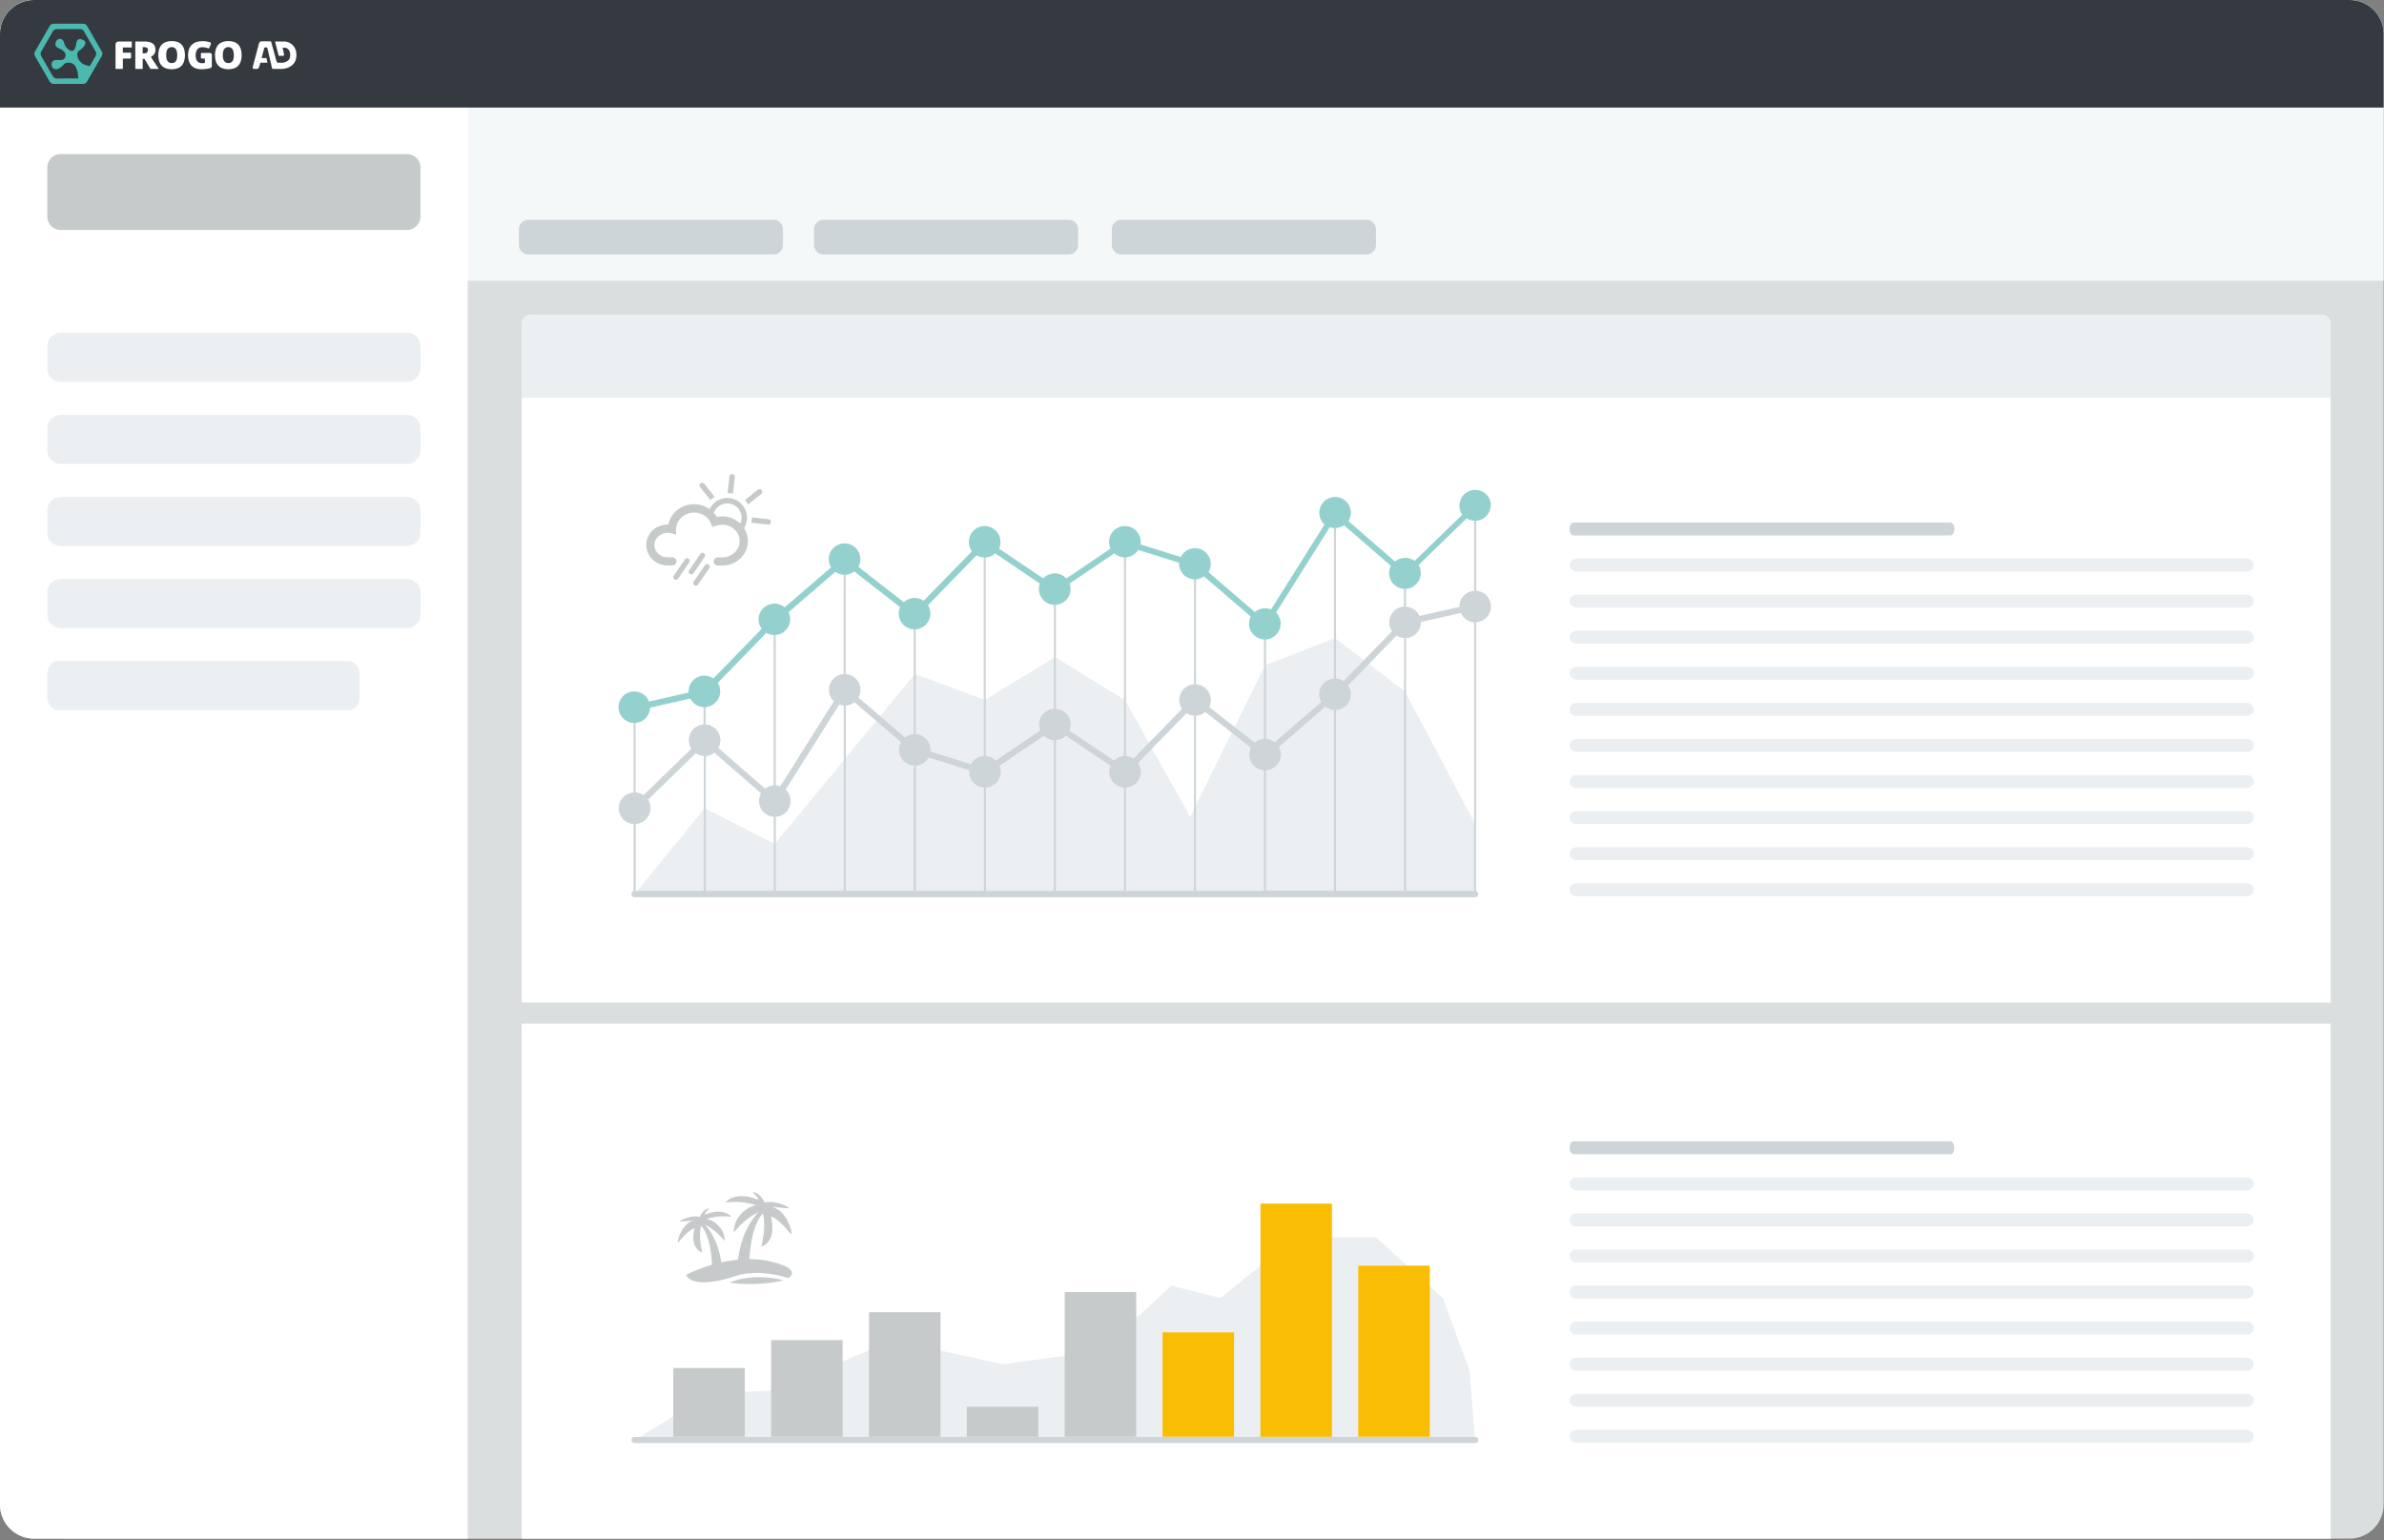 <svg xmlns="http://www.w3.org/2000/svg" width="339" height="219" overflow="visible">
  <rect width="100%" height="100%" fill="#808080" stroke="none"/>
  <path fill="#DADEDF" d="M338.95 213.96c0 2.67-2.17 4.84-4.84 4.84H4.84c-2.67 0-4.84-2.17-4.84-4.84V4.84C0 2.17 2.17 0 4.84 0h329.27c2.67 0 4.84 2.17 4.84 4.84v209.12z"/>
  <path fill="#F5F8F9" d="M338.95 39.93V4.84c0-2.67-2.17-4.84-4.84-4.84H4.84C2.17 0 0 2.17 0 4.84v35.09h338.95z"/>
  <path fill="#FFF" d="M66.5 0H4.84C2.17 0 0 2.17 0 4.84v209.12c0 2.67 2.17 4.84 4.84 4.84H66.5V0z"/>
  <path fill="#343A40" d="M338.95 15.3V4.84c0-2.67-2.17-4.84-4.84-4.84H4.84C2.17 0 0 2.17 0 4.84V15.3h338.95z"/>
  <path fill="#4BB9AE" d="M14.49 7.35l-2.12-3.68a.654.654 0 0 0-.51-.3H7.6c-.19 0-.42.13-.52.3L4.96 7.35a.7.7 0 0 0 0 .6l2.12 3.68c.1.16.33.3.52.3h4.25c.19 0 .42-.13.51-.3l2.12-3.68c.11-.17.11-.43.01-.6zm-.89.6l-.83 1.45c-.82-.17-1-.28-1.31-.58-.51-.5-.63-1.33-.25-1.58s1.51-1.15.57-1.58c-.94-.42-.95.63-.95.63s-.18 1.3-.86.89c-.68-.41-.74-.73-.92-1.26-.18-.53-.99-.56-1.15.17-.16.73.68.8.92 1 .25.2.69.53.43 1.1-.25.56-1.11.22-1.57.4-.46.18-.5 1 .07 1.23.57.23 1.38-.72 1.38-.72.28-.24 1.27-.42 1.7.53.22.5.29 1.09.3 1.53H8.04c-.19 0-.42-.13-.52-.3L5.85 7.95a.7.7 0 0 1 0-.6l1.68-2.91c.09-.16.33-.3.52-.3h3.36c.19 0 .42.13.52.3l1.68 2.91c.09.17.09.44-.01.6z"/>
  <path fill="#FFF" d="M18.64 8.17v-.68h-1.17v-.74h1.27V5.9h-1.85c-.5 0-.46.46-.46.46V9.8h1.04V8.33h1s.17.01.17-.16zm2.89-.12c.41-.25.58-.56.58-1 0-.77-.53-1.15-1.59-1.15h-1.28v3.9h1.05V8.38h.27l.83 1.42h1.19L21.5 8.18c-.07-.09.03-.13.03-.13zm-1.04-.46h-.2V6.7h.21c.36 0 .54.13.54.4 0 .32-.18.49-.55.49zm3.93-1.75c-.62 0-1.09.17-1.42.51s-.49.84-.49 1.49c0 .66.16 1.16.49 1.5.33.34.8.51 1.41.51.62 0 1.09-.17 1.41-.51.32-.34.48-.84.48-1.5s-.16-1.16-.48-1.5c-.31-.33-.78-.5-1.4-.5zm.59 2.86c-.13.18-.33.27-.59.27-.52 0-.79-.38-.79-1.13 0-.76.26-1.14.79-1.14.26 0 .45.09.58.28.13.19.2.47.2.86s-.06.68-.19.86zm3.67-.37h.46v.61c-.13.03-.28.05-.43.05-.29 0-.51-.1-.66-.29-.15-.19-.23-.47-.23-.83 0-.37.08-.66.25-.86.17-.2.41-.3.71-.3.28 0 .55.05.79.15 0 0 .13.07.2-.08l.22-.55c.06-.14-.08-.19-.08-.19-.13-.05-.27-.09-.43-.12-.22-.05-.45-.07-.69-.07-.65 0-1.15.17-1.51.52-.36.35-.54.84-.54 1.47 0 .65.16 1.14.49 1.49.33.35.79.52 1.39.52.47 0 .91-.06 1.31-.17 0 0 .19-.07.19-.28V7.8c0-.29-.32-.27-.32-.27h-1.13c-.1 0-.1.09-.1.09v.62c.01-.02.01.09.11.09zm3.8-2.49c-.62 0-1.09.17-1.42.51-.32.34-.49.84-.49 1.49 0 .66.16 1.16.49 1.5.33.34.8.51 1.41.51.62 0 1.09-.17 1.41-.51.32-.34.48-.84.48-1.5s-.16-1.16-.48-1.5c-.31-.33-.78-.5-1.4-.5zm.58 2.86c-.13.18-.33.27-.59.27-.52 0-.79-.38-.79-1.13 0-.76.26-1.14.79-1.14.26 0 .45.09.58.28.13.19.2.47.2.86.01.39-.06.68-.19.86zM39.55 8.92h.57c.04 0 .34-.02.63-.17.36-.18.52-.47.52-.9 0-.95-.61-1.06-.77-1.07h-.31l.2.97c.04.2-.14.19-.14.19h-.62l-.52-2.04h1.35c.59.02 1.69.46 1.69 1.95 0 1.5-1.32 1.93-2.02 1.95h-1.31c-.12 0-.14-.11-.14-.11l-.67-2.91c-.25-.1-.42 0-.42 0l-.39 1.47h.68l.16.66h-1.01l-.19.63c-.09.25-.27.26-.27.26h-.41c-.33 0-.21-.31-.21-.31l.88-3.34s.06-.27.38-.27h1.33l.79 2.88c.03.02.07.16.22.16z"/>
  <path fill="#C6CACB" d="M59.78 30.79c0 1.05-.85 1.91-1.91 1.91H8.63a1.91 1.91 0 0 1-1.91-1.91v-6.97c0-1.05.85-1.91 1.91-1.91h49.25c1.05 0 1.91.85 1.91 1.91v6.97z"/>
  <path fill="#EBEFF1" d="M59.78 52.39c0 1.05-.85 1.91-1.91 1.91H8.63a1.91 1.91 0 0 1-1.91-1.91v-3.16c0-1.05.85-1.91 1.91-1.91h49.25c1.05 0 1.91.85 1.91 1.91v3.16z"/>
  <path fill="#CED5D8" d="M111.34 34.84c0 .75-.6 1.35-1.35 1.35H75.13c-.75 0-1.35-.61-1.35-1.35V32.6c0-.75.61-1.35 1.35-1.35h34.86c.75 0 1.35.6 1.35 1.35v2.24zM153.31 34.84c0 .75-.6 1.35-1.35 1.35H117.1c-.75 0-1.35-.61-1.35-1.35V32.6c0-.75.61-1.35 1.35-1.35h34.86c.75 0 1.35.6 1.35 1.35v2.24zM195.66 34.84c0 .75-.61 1.35-1.35 1.35h-34.86c-.75 0-1.35-.61-1.35-1.35V32.6c0-.75.6-1.35 1.35-1.35h34.86c.75 0 1.35.6 1.35 1.35v2.24z"/>
  <path fill="#EBEFF1" d="M59.78 64.06c0 1.05-.85 1.91-1.91 1.91H8.63a1.91 1.91 0 0 1-1.91-1.91V60.9c0-1.05.85-1.91 1.91-1.91h49.25c1.05 0 1.91.85 1.91 1.91v3.16zM59.78 75.74c0 1.05-.85 1.91-1.91 1.91H8.63a1.91 1.91 0 0 1-1.91-1.91v-3.16c0-1.05.85-1.91 1.91-1.91h49.25c1.05 0 1.91.86 1.91 1.91v3.16zM59.78 87.41c0 1.06-.85 1.91-1.91 1.91H8.63a1.91 1.91 0 0 1-1.91-1.91v-3.16c0-1.05.85-1.91 1.91-1.91h49.25c1.05 0 1.91.85 1.91 1.91v3.16zM51.14 99.08c0 1.05-.72 1.91-1.6 1.91H8.31c-.88 0-1.6-.85-1.6-1.91v-3.16c0-1.05.72-1.91 1.6-1.91h41.23c.88 0 1.6.85 1.6 1.91v3.16z"/>
  <path fill="#FFF" d="M331.42 218.8V46.07c0-.73-.59-1.32-1.32-1.32H75.5c-.73 0-1.32.59-1.32 1.32V218.8h257.24z"/>
  <path fill="#EBEFF1" d="M331.42 56.56V46.07c0-.73-.59-1.32-1.32-1.32H75.5c-.73 0-1.32.59-1.32 1.32v10.49h257.24zM90.25 127.13l9.96-12.2 9.96 5.08 19.92-24.17 9.96 3.7 9.96-6.1 9.96 6.1 9.27 16.62 10.65-21.56 9.95-3.86 9.96 7.61 9.96 18.83v9.95zM90.25 204.8l10.67-6.6 9.25-.52 16.79-7.11 15.61 3.42 13.91-1.84 10.08-9.33 6.98 1.76 10.77-8.63h11.38l9.51 8.7 3.77 10.26.79 9.89z"/>
  <path fill="#CED5D8" d="M212.01 86.25c0-1.19-.93-2.17-2.1-2.24v-12.3c0-.08-.07-.15-.15-.15-.08 0-.15.07-.15.15v12.31a2.242 2.242 0 0 0-2.09 2.24v.05l-5.67 1.28a2.261 2.261 0 0 0-1.91-1.32V81.9c0-.08-.07-.15-.15-.15-.08 0-.15.07-.15.15v4.36a2.242 2.242 0 0 0-1.7 3.5l-6.89 7.09c-.31-.2-.68-.33-1.07-.35V71.71c0-.08-.07-.15-.15-.15-.08 0-.15.07-.15.15V96.5a2.242 2.242 0 0 0-1.8 3.34l-6.62 5.7c-.35-.27-.77-.44-1.23-.47V88.45c0 5.5-.07-.15-.15-.15-.08 0-.15.07-.15.15v16.62c-.5.03-.95.23-1.3.53l-6.49-5.06c.15-.3.24-.64.24-1 0-1.19-.93-2.16-2.1-2.24V80.45c0-.08-.07-.15-.15-.15-.08 0-.15.06-.15.15V97.3a2.242 2.242 0 0 0-1.7 3.5l-6.89 7.07c-.31-.2-.68-.33-1.07-.35V77.35c0-.08-.07-.15-.15-.15-.08 0-.15.07-.15.15v30.17c-.55.04-1.04.27-1.42.64l-6.32-4.27a2.251 2.251 0 0 0-1.93-3.1V83.15c0-.08-.07-.15-.15-.15-.08 0-.15.07-.15.15v17.63a2.242 2.242 0 0 0-2.09 2.24c0 .31.06.6.17.86l-6.32 4.27c-.37-.37-.87-.6-1.43-.64V77.35c0-.08-.07-.15-.15-.15-.08 0-.15.07-.15.15v30.17c-.78.05-1.45.5-1.81 1.15l-5.76-1.81c.01-.08.01-.15.01-.23 0-1.19-.93-2.16-2.1-2.24V87.25c0-.08-.07-.15-.15-.15s-.15.06-.15.15v17.15c-.46.03-.88.2-1.23.47l-6.62-5.68c.18-.32.29-.7.29-1.09 0-1.19-.93-2.16-2.1-2.24v-17.2c0-.08-.07-.15-.15-.15-.08 0-.15.06-.15.15v17.2a2.242 2.242 0 0 0-2.09 2.24c0 .64.27 1.21.7 1.62l-7.62 12.1c-.2-.07-.42-.12-.64-.14V88.25c0-.08-.07-.15-.15-.15-.08 0-.15.06-.15.15v23.43c-.46.03-.88.2-1.22.46l-6.64-5.77a2.251 2.251 0 0 0-1.81-3.35v-5.49c0-.08-.07-.15-.15-.15-.08 0-.15.06-.15.15v5.49a2.242 2.242 0 0 0-2.09 2.24c0 .45.13.86.36 1.21l-6.8 6.6c-.32-.22-.71-.36-1.12-.38v-12.7c0-.08-.06-.15-.15-.15-.08 0-.15.06-.15.15v12.71a2.244 2.244 0 0 0 0 4.48v9.54a.448.448 0 0 0 .15.87h119.51a.448.448 0 0 0 .15-.87V88.49a2.245 2.245 0 0 0 2.11-2.24zm-9.96 2.25v-.05l5.67-1.28c.33.74 1.05 1.26 1.89 1.32v38.2h-9.66V90.73c1.17-.07 2.1-1.04 2.1-2.23zm-9.96 10.24c0-.47-.14-.91-.39-1.27l6.89-7.09c.31.2.67.32 1.06.35v35.95h-9.66v-25.71c1.17-.07 2.1-1.04 2.1-2.23zm-9.95 8.56c0-.4-.11-.77-.29-1.1l6.62-5.7c.34.27.76.43 1.22.46v25.71h-9.66v-17.14a2.23 2.23 0 0 0 2.11-2.23zm-10.75-6.05l6.49 5.06c-.15.3-.24.64-.24 1 0 1.19.92 2.16 2.09 2.24v17.14h-9.66v-24.91c.5-.03.96-.23 1.32-.53zm-9.17 8.51c0-.47-.14-.91-.39-1.27l6.89-7.06c.31.2.67.32 1.06.35v24.91h-9.66V112c1.17-.08 2.1-1.05 2.1-2.24zm-10.64-5.14l6.32 4.27a2.242 2.242 0 0 0 1.92 3.1v14.69h-9.66v-21.43c.55-.03 1.05-.26 1.42-.63zm-9.28 5.14c0-.31-.06-.6-.17-.86l6.31-4.27c.37.36.87.6 1.42.63v21.43h-9.66V112c1.17-.08 2.1-1.05 2.1-2.24zm-10.24-2.04l5.76 1.81c-.01.08-.01.15-.01.23 0 1.19.92 2.16 2.09 2.24v14.69h-9.66v-17.81c.78-.06 1.46-.51 1.82-1.16zm-10.55-7.86l6.62 5.68c-.18.32-.29.7-.29 1.09 0 1.19.92 2.16 2.09 2.24v17.81h-9.66v-26.36c.47-.02.9-.19 1.24-.46zm-9.09 14.05c0-.64-.27-1.21-.7-1.62l7.62-12.11c.2.08.42.12.64.14v26.36h-9.66v-10.53c1.17-.07 2.1-1.04 2.1-2.24zm-10.84-6.87l6.64 5.77c-.18.33-.29.7-.29 1.1 0 1.19.93 2.16 2.1 2.24v10.53h-9.66V107.5c.45-.03.87-.19 1.21-.46zm-9.08 7.89c0-.45-.13-.86-.36-1.21l6.81-6.6c.32.22.7.36 1.12.38v19.18H90.4v-9.51c1.17-.08 2.1-1.05 2.1-2.24zM90.1 204.34a.448.448 0 0 0 .15.87h119.51a.448.448 0 0 0 .15-.87m-.3-.02h-9.66m-.3 0h-9.66m-.3 0h-9.66m-.3 0h-9.66m-.3 0h-9.66m-.29 0h-9.66m-.3 0h-9.66m-.3 0h-9.66m-.3 0h-9.66m-.3 0h-9.66m-.3 0h-9.66m-.3 0H90.4"/>
  <path fill="#94D1CE" d="M209.77 69.66c-1.24 0-2.24 1.01-2.24 2.25 0 .48.15.92.4 1.28l-6.78 6.58c-.37-.28-.83-.44-1.34-.44-.55 0-1.05.2-1.44.52l-6.62-5.75c.21-.34.34-.75.34-1.18 0-1.24-1.01-2.25-2.24-2.25-1.24 0-2.25 1-2.25 2.25 0 .66.29 1.25.74 1.67l-7.6 12.08a2.245 2.245 0 0 0-2.3.36l-6.6-5.66c.21-.34.33-.74.33-1.17 0-1.24-1.01-2.25-2.25-2.25-.89 0-1.65.52-2.02 1.26l-5.72-1.8a2.247 2.247 0 0 0-2.22-2.6c-1.25 0-2.25 1-2.25 2.25 0 .34.08.66.21.95l-6.29 4.25c-.41-.44-.99-.72-1.64-.72s-1.23.28-1.64.72l-6.29-4.25a2.253 2.253 0 0 0-2.04-3.2c-1.24 0-2.25 1.01-2.25 2.25 0 .5.17.96.44 1.33l-6.87 7.05c-.36-.26-.81-.41-1.29-.41-.59 0-1.13.23-1.53.61l-6.46-5.04c.18-.32.28-.69.28-1.08 0-1.24-1.01-2.25-2.25-2.25s-2.25 1.01-2.25 2.25c0 .43.12.83.33 1.17l-6.6 5.68a2.247 2.247 0 0 0-3.26 3.05l-6.87 7.06c-.36-.25-.81-.4-1.28-.4-1.24 0-2.25 1.01-2.25 2.25 0 .05 0 .11.01.16l-5.63 1.27a2.253 2.253 0 0 0-2.09-1.44 2.245 2.245 0 1 0 0 4.49c1.22 0 2.2-.97 2.24-2.18l5.72-1.29c.37.72 1.13 1.22 2 1.22 1.24 0 2.25-1.01 2.25-2.25 0-.44-.13-.85-.35-1.2l6.92-7.11a2.253 2.253 0 0 0 3.15-2.95l6.66-5.73a2.222 2.222 0 0 0 2.68-.06l6.52 5.08a2.253 2.253 0 0 0 2.06 3.16c1.24 0 2.25-1.01 2.25-2.25 0-.44-.13-.84-.34-1.19l6.92-7.1c.33.2.72.31 1.14.31.58 0 1.1-.22 1.5-.58l6.35 4.3c-.09.24-.14.5-.14.77 0 1.24 1 2.25 2.25 2.25 1.24 0 2.25-1 2.25-2.25 0-.27-.05-.53-.14-.77l6.36-4.3c.4.36.92.57 1.5.57.8 0 1.51-.42 1.9-1.06l5.81 1.82c0 .04-.01.08-.01.11 0 1.24 1.01 2.25 2.25 2.25.49 0 .94-.16 1.3-.42l6.65 5.71a2.247 2.247 0 0 0 2.01 3.26 2.247 2.247 0 0 0 1.6-3.83l7.63-12.13c.23.08.48.12.73.12.48 0 .93-.15 1.29-.41l6.67 5.79c-.16.31-.25.65-.25 1.02 0 1.24 1 2.25 2.25 2.25a2.247 2.247 0 0 0 1.94-3.39l6.83-6.63a2.253 2.253 0 0 0 3.44-1.91c.02-1.14-.98-2.15-2.22-2.15z"/>
  <path fill="#C6CACB" d="M101.03 71.13c.18-.18.39-.35.6-.48l-1.48-1.86a.383.383 0 0 0-.54-.06c-.17.13-.19.38-.06.54l1.48 1.86zM108.31 69.7a.383.383 0 0 0-.54-.06l-1.86 1.48c.18.18.34.39.48.6l1.86-1.48c.16-.13.19-.37.06-.54zM104.23 70.21l.26-2.36c.02-.21-.13-.4-.34-.43-.21-.02-.4.13-.43.34l-.26 2.36c.13 0 .26.01.39.02.13.02.26.04.38.07zM109.28 73.83l-2.36-.26c0 .13-.01.26-.02.39s-.04.26-.07.38l2.36.26c.21.02.4-.13.43-.34a.38.38 0 0 0-.34-.43z"/>
  <path fill="#C6CACB" d="M106.08 72.71c-.5-1.46-2.1-2.25-3.56-1.75-.74.25-1.3.79-1.62 1.44-.63-.44-1.4-.7-2.2-.7-1.81 0-3.33 1.25-3.66 2.89h-.1c-1.68 0-3.04 1.3-3.04 2.91 0 1.6 1.36 2.91 3.04 2.91h.67a.58.58 0 0 0 0-1.16h-.67c-1.03 0-1.88-.78-1.88-1.74s.84-1.74 1.88-1.74c.16 0 .32.02.48.06l.72.18v-.74c.01-1.31 1.16-2.38 2.56-2.38 1.06 0 2.02.62 2.4 1.55l.21.51.52-.18c.28-.1.57-.15.87-.15 1.37 0 2.48 1.04 2.48 2.32 0 1.25-1.04 2.27-2.38 2.32h-.74a.58.58 0 0 0 0 1.16h.79c1.96-.08 3.5-1.61 3.5-3.48 0-.67-.2-1.29-.54-1.82.42-.71.55-1.58.27-2.41zm-3.38.72c-.26 0-.51.03-.76.08-.12-.21-.27-.4-.43-.57.2-.56.64-1.03 1.25-1.24 1.06-.36 2.22.21 2.58 1.27.18.51.13 1.04-.07 1.49a3.68 3.68 0 0 0-2.57-1.03z"/>
  <path fill="#C6CACB" d="M97.92 79.44a.36.36 0 0 0-.51.1l-1.6 2.34c-.12.17-.07.4.1.51.06.04.14.06.21.06.12 0 .23-.06.31-.16l1.6-2.34c.1-.16.06-.39-.11-.51zM100.2 79.19c.11-.17.07-.4-.1-.51a.36.36 0 0 0-.51.1l-1.6 2.34c-.12.17-.07.4.1.51.06.04.14.06.21.06.12 0 .23-.06.31-.16l1.59-2.34zM100.76 80.27a.382.382 0 0 0-.52.1l-1.6 2.34c-.12.17-.07.4.1.52.06.04.14.06.21.06.12 0 .23-.06.31-.16l1.6-2.34c.11-.17.06-.4-.1-.52zM95.74 194.54h10.17v9.77H95.74zM109.65 190.57h10.17v13.74h-10.17zM123.57 186.6h10.17v17.71h-10.17zM137.48 200.04h10.17v4.27h-10.17zM151.4 183.73h10.17v20.58H151.4z"/>
  <path fill="#F9BE03" d="M165.31 189.47h10.17v14.84h-10.17zM179.23 171.16h10.17v33.16h-10.17zM193.14 179.98h10.17v24.33h-10.17z"/>
  <path fill="#C6CACB" d="M109 179.27c-.81-.16-1.63-.23-2.44-.23.33-5.03 1.79-6.32 1.79-6.32s.05-.07.14-.19c.55 2.47-.34 4.72-.18 4.72.16 0 2.19-.73 1.31-4.27 1.56.58 2.76 2.64 2.92 2.48.16-.16-.63-3.37-2.84-3.85.41.01 2.65.33 2.51.16s-1.88-1.11-3.52-.76c-.55-1.46-1.82-1.61-1.61-1.4.21.2.55.43.8 1.04-3.33-1.45-4.87.38-4.66.36 2.26-.37 4.3.38 4.3.38-1.65.29-2.8 1.8-3.03 2.78-.24.98-.19 1.15 0 .92 1.37-1.64 2.68-2.4 3.35-2.71-2.04 2.15-2.69 5.1-2.9 6.74-.83.09-1.63.23-2.38.4-.18-1.34-.72-3.66-2.33-5.37.54.25 1.59.86 2.7 2.19.15.19.19.05 0-.74s-1.12-2.02-2.45-2.25c0 0 1.65-.6 3.47-.31.17.02-1.07-1.46-3.77-.29.2-.5.48-.68.65-.84.17-.17-.85-.04-1.3 1.13-1.33-.28-2.73.47-2.85.62-.12.14 1.7-.11 2.03-.13-1.79.4-2.43 2.99-2.3 3.11.13.13 1.1-1.53 2.36-2-.72 2.86.93 3.45 1.06 3.45.12 0-.59-1.83-.15-3.82.07.09.11.15.11.15s1.24 1.1 1.46 5.43c-2.19.64-3.69 1.43-3.69 1.43.57 1.39 3.41 1.39 6.94.2 3.53-1.19 7.59.27 7.59.27s2.4-1.37-3.09-2.48z"/>
  <path fill="#C6CACB" d="M103.75 182.39s3.51.64 7.68-.32c-4.64-1.18-7.68.32-7.68.32z"/>
  <path fill="#EBEFF1" d="M320.49 116.26c0-.51-.44-.92-.99-.92h-95.31c-.55 0-.99.41-.99.92s.44.92.99.92h95.31c.55 0 .99-.41.99-.92zM320.49 111.13c0-.51-.44-.92-.99-.92h-95.31c-.55 0-.99.41-.99.92s.44.92.99.92h95.31c.55 0 .99-.41.99-.92zM320.49 126.52c0-.51-.44-.92-.99-.92h-95.31c-.55 0-.99.41-.99.92s.44.92.99.92h95.31c.55 0 .99-.41.99-.92zM320.49 121.39c0-.51-.44-.92-.99-.92h-95.31c-.55 0-.99.41-.99.92s.44.92.99.92h95.31c.55 0 .99-.41.99-.92zM320.49 106c0-.51-.44-.92-.99-.92h-95.31c-.55 0-.99.41-.99.92s.44.92.99.92h95.31c.55 0 .99-.41.99-.92zM320.49 100.87c0-.51-.44-.92-.99-.92h-95.31c-.55 0-.99.41-.99.92s.44.92.99.92h95.31c.55 0 .99-.41.99-.92zM320.49 95.74c0-.51-.44-.92-.99-.92h-95.31c-.55 0-.99.41-.99.92s.44.92.99.92h95.31c.55 0 .99-.41.99-.92zM320.49 90.61c0-.51-.44-.92-.99-.92h-95.31c-.55 0-.99.41-.99.92s.44.92.99.92h95.31c.55 0 .99-.41.99-.92zM320.49 85.48c0-.51-.44-.92-.99-.92h-95.31c-.55 0-.99.41-.99.92s.44.92.99.92h95.31c.55 0 .99-.41.99-.92zM320.49 80.35c0-.51-.44-.92-.99-.92h-95.31c-.55 0-.99.41-.99.92s.44.92.99.92h95.31c.55 0 .99-.41.99-.92z"/>
  <path fill="#CED5D8" d="M277.91 75.22c0-.51-.25-.92-.56-.92h-53.6c-.31 0-.56.41-.56.92s.25.92.56.92h53.6c.31 0 .56-.41.56-.92z"/>
  <path fill="#EBEFF1" d="M320.49 204.25c0-.51-.44-.92-.99-.92h-95.31c-.55 0-.99.41-.99.92s.44.92.99.92h95.31c.55 0 .99-.41.99-.92zM320.49 199.12c0-.51-.44-.92-.99-.92h-95.31c-.55 0-.99.41-.99.92s.44.92.99.92h95.31c.55 0 .99-.41.99-.92zM320.49 193.99c0-.51-.44-.92-.99-.92h-95.31c-.55 0-.99.41-.99.92s.44.92.99.92h95.31c.55 0 .99-.41.99-.92zM320.49 188.86c0-.51-.44-.92-.99-.92h-95.31c-.55 0-.99.41-.99.92s.44.92.99.92h95.31c.55 0 .99-.41.99-.92zM320.49 183.73c0-.51-.44-.92-.99-.92h-95.31c-.55 0-.99.41-.99.92s.44.92.99.92h95.31c.55 0 .99-.41.99-.92zM320.49 178.6c0-.51-.44-.92-.99-.92h-95.31c-.55 0-.99.41-.99.92s.44.92.99.92h95.31c.55.01.99-.41.99-.92zM320.49 173.48c0-.51-.44-.92-.99-.92h-95.31c-.55 0-.99.41-.99.92s.44.92.99.92h95.31c.55 0 .99-.41.99-.92zM320.49 168.35c0-.51-.44-.92-.99-.92h-95.31c-.55 0-.99.41-.99.92s.44.92.99.92h95.31c.55 0 .99-.41.99-.92z"/>
  <path fill="#CED5D8" d="M277.91 163.22c0-.51-.25-.92-.56-.92h-53.6c-.31 0-.56.41-.56.92s.25.92.56.92h53.6c.31 0 .56-.41.56-.92z"/>
  <path fill="#DADEDF" d="M335.67 144.07c0 .83-.67 1.5-1.5 1.5H72.36c-.83 0-1.5-.67-1.5-1.5s.67-1.5 1.5-1.5h261.81c.83 0 1.5.67 1.5 1.5z"/>
</svg>
